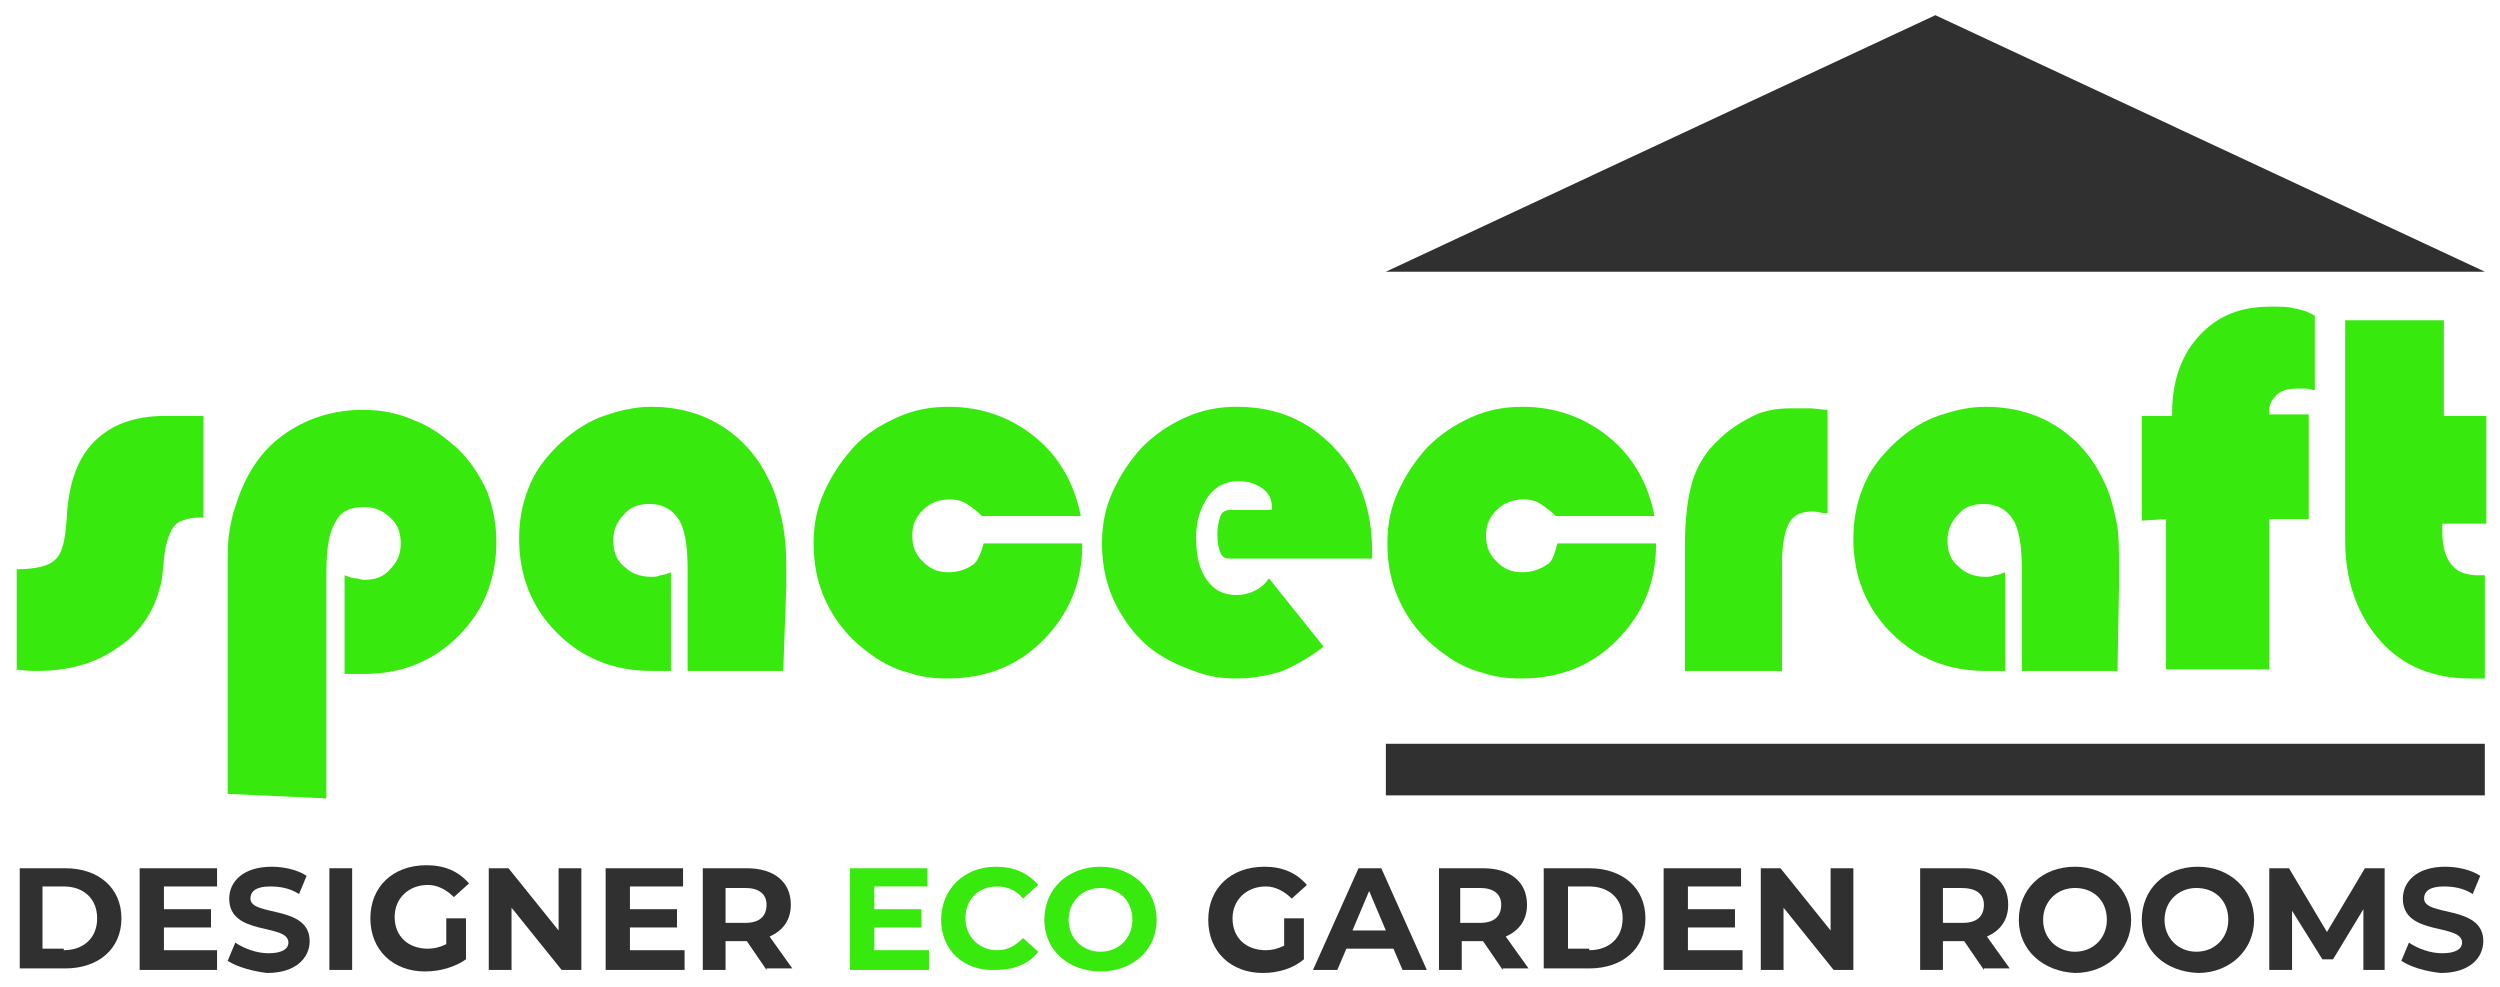<?xml version="1.0" encoding="utf-8"?>
<!-- Generator: Adobe Illustrator 27.5.0, SVG Export Plug-In . SVG Version: 6.00 Build 0)  -->
<svg version="1.1" id="Layer_1" xmlns="http://www.w3.org/2000/svg" xmlns:xlink="http://www.w3.org/1999/xlink" x="0px" y="0px"
	 viewBox="0 0 164.7 65" style="enable-background:new 0 0 164.7 65;" xml:space="preserve">
<style type="text/css">
	.st0{fill:#303030;}
	.st1{fill:#37E90D;}
</style>
<g>
	<polygon class="st0" points="127.5,1 91.3,17.9 163.7,17.9 	"/>
</g>
<g>
	<path class="st1" d="M1.1,44.2v-6.7c1.2,0,2.1-0.2,2.5-0.6c0.5-0.4,0.7-1.3,0.8-2.8c0.1-2.2,0.7-3.9,1.8-5c1.1-1.1,2.6-1.7,4.7-1.7
		h2.5v6.7c0,0-0.1,0-0.2,0c-0.1,0-0.1,0-0.2,0c-0.4,0-0.7,0.1-1,0.2c-0.3,0.1-0.5,0.3-0.7,0.6c-0.2,0.4-0.4,1-0.5,1.9
		c-0.1,0.9-0.1,1.5-0.3,2c-0.4,1.6-1.4,3-2.8,3.9c-1.4,1-3.2,1.5-5.2,1.5c-0.3,0-0.8,0-1.5-0.1C1.2,44.2,1.1,44.2,1.1,44.2z"/>
	<path class="st1" d="M15,52.3V37.6c0-1,0-1.9,0.1-2.5c0.1-0.6,0.2-1.2,0.4-1.7c0.6-2,1.6-3.6,3.1-4.7c1.5-1.1,3.3-1.7,5.3-1.7
		c1.2,0,2.3,0.2,3.4,0.7c1.1,0.4,2,1.1,2.9,1.9c0.8,0.8,1.4,1.7,1.9,2.8c0.4,1.1,0.6,2.2,0.6,3.3c0,2.4-0.8,4.5-2.5,6.2
		c-1.7,1.7-3.8,2.5-6.2,2.5c-0.3,0-0.7,0-1.2,0c-0.1,0-0.1,0-0.1,0v-6.5c0.3,0.1,0.5,0.2,0.7,0.2c0.2,0,0.4,0.1,0.6,0.1
		c0.7,0,1.3-0.2,1.7-0.7c0.5-0.5,0.7-1,0.7-1.7c0-0.7-0.2-1.3-0.7-1.7c-0.5-0.5-1.1-0.7-1.7-0.7c-0.9,0-1.6,0.3-1.9,1
		c-0.4,0.6-0.6,1.7-0.6,3.3v14.9L15,52.3L15,52.3z"/>
	<path class="st1" d="M51.6,44.2h-6.3v-6.7c0-1.6-0.2-2.7-0.6-3.3c-0.4-0.6-1-1-1.9-1c-0.7,0-1.3,0.2-1.7,0.7
		c-0.5,0.5-0.7,1.1-0.7,1.7c0,0.7,0.2,1.3,0.7,1.7c0.5,0.5,1.1,0.7,1.8,0.7c0.2,0,0.4,0,0.6-0.1c0.2,0,0.4-0.1,0.7-0.2v6.5l-0.1,0
		c-0.6,0-1,0-1.2,0c-2.4,0-4.5-0.8-6.2-2.5c-1.7-1.7-2.5-3.8-2.5-6.2c0-1.2,0.2-2.3,0.6-3.3c0.4-1.1,1.1-2,1.9-2.8
		c0.8-0.8,1.8-1.5,2.8-1.9c1.1-0.4,2.2-0.7,3.4-0.7c1.7,0,3.3,0.4,4.7,1.3c1.4,0.9,2.4,2.1,3.1,3.6c0.4,0.8,0.6,1.6,0.8,2.5
		c0.2,0.9,0.3,1.9,0.3,3.2v1.2L51.6,44.2L51.6,44.2L51.6,44.2z"/>
	<path class="st1" d="M64.8,35.8h6.5v0.1c0,2.5-0.9,4.6-2.6,6.3c-1.7,1.7-3.8,2.5-6.3,2.5c-0.9,0-1.7-0.1-2.6-0.4
		c-0.8-0.2-1.6-0.6-2.3-1.1c-1.3-0.9-2.2-1.9-2.9-3.2c-0.7-1.3-1-2.7-1-4.2c0-1.2,0.2-2.3,0.7-3.4c0.5-1.1,1.1-2,1.9-2.9
		c0.8-0.9,1.8-1.5,2.9-2c1.1-0.5,2.2-0.7,3.4-0.7c2.2,0,4.1,0.7,5.7,2c1.6,1.3,2.6,3.1,3,5.2h-6.5c-0.3-0.3-0.7-0.6-1-0.8
		c-0.3-0.2-0.7-0.3-1.1-0.3c-0.7,0-1.3,0.2-1.8,0.7c-0.5,0.5-0.7,1-0.7,1.7c0,0.7,0.2,1.2,0.7,1.7c0.5,0.5,1,0.7,1.7,0.7
		c0.6,0,1.2-0.2,1.6-0.5C64.3,37.1,64.6,36.6,64.8,35.8z"/>
	<path class="st1" d="M87.2,42.6c-0.9,0.7-1.8,1.2-2.7,1.6c-0.9,0.3-2,0.5-3,0.5c-0.9,0-1.7-0.1-2.6-0.4c-0.8-0.3-1.6-0.6-2.4-1.1
		c-1.3-0.8-2.2-1.9-2.9-3.2c-0.7-1.3-1-2.7-1-4.2c0-1.2,0.2-2.3,0.7-3.4c0.5-1.1,1.1-2,1.9-2.9c0.9-0.9,1.8-1.5,2.9-2
		c1.1-0.5,2.2-0.7,3.4-0.7c2.6,0,4.7,0.9,6.4,2.7c1.7,1.8,2.5,4.1,2.5,6.9v0.4H81c-0.3,0-0.5-0.1-0.6-0.4c-0.1-0.2-0.2-0.6-0.2-1.2
		c0-0.5,0.1-0.9,0.2-1.2c0.1-0.3,0.4-0.4,0.6-0.4h2.8v-0.1c0-0.6-0.2-1-0.6-1.3c-0.4-0.3-0.9-0.5-1.6-0.5c-0.8,0-1.5,0.3-2,1
		c-0.5,0.7-0.8,1.6-0.8,2.7c0,1.2,0.2,2.1,0.7,2.8c0.5,0.7,1.1,1,2,1c0.4,0,0.8-0.1,1.2-0.3c0.4-0.2,0.7-0.5,0.9-0.8L87.2,42.6z"/>
	<path class="st1" d="M102.6,35.8h6.5v0.1c0,2.5-0.9,4.6-2.6,6.3c-1.7,1.7-3.8,2.5-6.3,2.5c-0.9,0-1.7-0.1-2.6-0.4
		c-0.8-0.2-1.6-0.6-2.3-1.1c-1.3-0.9-2.2-1.9-2.9-3.2c-0.7-1.3-1-2.7-1-4.2c0-1.2,0.2-2.3,0.7-3.4c0.5-1.1,1.1-2,1.9-2.9
		c0.9-0.9,1.8-1.5,2.9-2c1.1-0.5,2.2-0.7,3.4-0.7c2.2,0,4.1,0.7,5.7,2c1.6,1.3,2.6,3.1,3,5.2h-6.5c-0.3-0.3-0.7-0.6-1-0.8
		c-0.3-0.2-0.7-0.3-1.1-0.3c-0.7,0-1.3,0.2-1.8,0.7c-0.5,0.5-0.7,1-0.7,1.7c0,0.7,0.2,1.2,0.7,1.7c0.5,0.5,1,0.7,1.7,0.7
		c0.6,0,1.2-0.2,1.6-0.5C102.2,37.1,102.4,36.6,102.6,35.8z"/>
	<path class="st1" d="M117.4,37.1v7.1H111V36c0-1.9,0.2-3.3,0.5-4.3c0.3-1,0.9-2,1.8-2.8c0.6-0.6,1.4-1.1,2.2-1.5
		c0.8-0.4,1.7-0.5,2.5-0.5c0.4,0,0.8,0,1.2,0c0.4,0,0.8,0.1,1.2,0.1v6.8c-0.1,0-0.2,0-0.3,0c-0.4-0.1-0.6-0.1-0.7-0.1
		c-0.7,0-1.2,0.2-1.5,0.7C117.6,34.9,117.4,35.8,117.4,37.1z"/>
	<path class="st1" d="M139.5,44.2h-6.3v-6.7c0-1.6-0.2-2.7-0.6-3.3c-0.4-0.6-1-1-1.9-1c-0.7,0-1.3,0.2-1.7,0.7
		c-0.5,0.5-0.7,1.1-0.7,1.7c0,0.7,0.2,1.3,0.7,1.7c0.5,0.5,1.1,0.7,1.8,0.7c0.2,0,0.4,0,0.6-0.1c0.2,0,0.4-0.1,0.7-0.2v6.5l-0.1,0
		c-0.6,0-1,0-1.2,0c-2.4,0-4.5-0.8-6.2-2.5c-1.7-1.7-2.5-3.8-2.5-6.2c0-1.2,0.2-2.3,0.6-3.3c0.4-1.1,1.1-2,1.9-2.8
		c0.8-0.8,1.8-1.5,2.8-1.9c1.1-0.4,2.2-0.7,3.4-0.7c1.7,0,3.3,0.4,4.7,1.3c1.4,0.9,2.4,2.1,3.1,3.6c0.4,0.8,0.6,1.6,0.8,2.5
		c0.2,0.9,0.2,1.9,0.2,3.2v1.2L139.5,44.2L139.5,44.2z"/>
	<path class="st1" d="M141.1,34.3v-6.9h2v-0.2c0-2.1,0.6-3.8,1.8-5.1c1.2-1.3,2.7-1.9,4.7-1.9c0.6,0,1.1,0,1.5,0.1
		c0.5,0.1,0.9,0.2,1.4,0.5v4.9c-0.2,0-0.4-0.1-0.6-0.1c-0.2,0-0.3,0-0.5,0c-0.6,0-1.1,0.1-1.4,0.4c-0.3,0.3-0.5,0.6-0.5,1
		c0,0.1,0,0.2,0,0.2c0,0.1,0,0.1,0,0.1h2.6v6.9h-2.6v9.9h-6.8v-9.9L141.1,34.3L141.1,34.3L141.1,34.3z"/>
	<path class="st1" d="M163.7,34.5h-2.8c0,0.1,0,0.2,0,0.2c0,0.1,0,0.2,0,0.4c0,0.9,0.2,1.6,0.6,2.1c0.4,0.5,1,0.7,1.8,0.7h0.4v6.8
		c-0.1,0-0.2,0-0.3,0c-0.1,0-0.3,0-0.6,0c-2.5,0-4.5-0.8-6-2.5c-1.5-1.7-2.3-3.9-2.3-6.6V21.1h6.5v6.3h2.8V34.5z"/>
</g>
<rect x="91.3" y="49" class="st0" width="72.4" height="3.4"/>
<g>
	<path class="st0" d="M1.3,57.2h3c2.2,0,3.7,1.3,3.7,3.3c0,2-1.5,3.3-3.7,3.3h-3V57.2z M4.2,62.6c1.3,0,2.2-0.8,2.2-2.1
		s-0.9-2.1-2.2-2.1H2.8v4.1H4.2z"/>
	<path class="st0" d="M14.3,62.7v1.2H9.2v-6.7h5.1v1.2h-3.5v1.5h3.1v1.2h-3.1v1.5H14.3z"/>
	<path class="st0" d="M15,63.3l0.5-1.2c0.6,0.4,1.4,0.7,2.2,0.7c0.9,0,1.3-0.3,1.3-0.7c0-1.3-3.9-0.4-3.9-2.9c0-1.1,0.9-2.1,2.8-2.1
		c0.8,0,1.7,0.2,2.3,0.6l-0.5,1.2c-0.6-0.4-1.3-0.5-1.9-0.5c-0.9,0-1.3,0.3-1.3,0.8c0,1.2,3.9,0.4,3.9,2.8c0,1.1-0.9,2.1-2.8,2.1
		C16.7,64,15.6,63.7,15,63.3z"/>
	<path class="st0" d="M21.7,57.2h1.5v6.7h-1.5V57.2z"/>
	<path class="st0" d="M29.3,60.5h1.4v2.7C30,63.7,29,64,28,64c-2.1,0-3.6-1.4-3.6-3.5s1.5-3.5,3.7-3.5c1.2,0,2.1,0.4,2.8,1.2l-1,0.9
		c-0.5-0.5-1.1-0.8-1.7-0.8c-1.3,0-2.2,0.9-2.2,2.1c0,1.3,0.9,2.1,2.2,2.1c0.4,0,0.8-0.1,1.2-0.3V60.5z"/>
	<path class="st0" d="M38.3,57.2v6.7H37l-3.3-4.1v4.1h-1.5v-6.7h1.3l3.3,4.1v-4.1H38.3z"/>
	<path class="st0" d="M45.1,62.7v1.2h-5.2v-6.7h5.1v1.2h-3.5v1.5h3.1v1.2h-3.1v1.5H45.1z"/>
	<path class="st0" d="M50.5,63.9l-1.3-1.9h-0.1h-1.3v1.9h-1.5v-6.7h2.9c1.8,0,2.9,0.9,2.9,2.4c0,1-0.5,1.7-1.4,2.1l1.5,2.1H50.5z
		 M49.1,58.5h-1.3v2.3h1.3c0.9,0,1.4-0.4,1.4-1.2C50.5,58.9,50,58.5,49.1,58.5z"/>
	<path class="st1" d="M61.2,62.7v1.2H56v-6.7h5.1v1.2h-3.5v1.5h3.1v1.2h-3.1v1.5H61.2z"/>
	<path class="st1" d="M62,60.6c0-2,1.5-3.5,3.6-3.5c1.2,0,2.1,0.4,2.8,1.2l-1,0.9c-0.4-0.5-1-0.8-1.7-0.8c-1.3,0-2.1,0.9-2.1,2.1
		s0.9,2.1,2.1,2.1c0.7,0,1.2-0.3,1.7-0.8l1,0.9c-0.6,0.8-1.6,1.2-2.8,1.2C63.5,64,62,62.6,62,60.6z"/>
	<path class="st1" d="M68.8,60.6c0-2,1.5-3.5,3.7-3.5c2.1,0,3.7,1.5,3.7,3.5S74.6,64,72.5,64C70.4,64,68.8,62.6,68.8,60.6z
		 M74.6,60.6c0-1.3-0.9-2.1-2.1-2.1c-1.2,0-2.1,0.9-2.1,2.1s0.9,2.1,2.1,2.1C73.7,62.7,74.6,61.8,74.6,60.6z"/>
	<path class="st0" d="M84.5,60.5h1.4v2.7c-0.7,0.6-1.7,0.9-2.7,0.9c-2.1,0-3.6-1.4-3.6-3.5s1.5-3.5,3.7-3.5c1.2,0,2.1,0.4,2.8,1.2
		l-1,0.9c-0.5-0.5-1.1-0.8-1.7-0.8c-1.3,0-2.2,0.9-2.2,2.1c0,1.3,0.9,2.1,2.2,2.1c0.4,0,0.8-0.1,1.2-0.3V60.5z"/>
	<path class="st0" d="M91.8,62.5h-3.1l-0.6,1.4h-1.6l3-6.7H91l3,6.7h-1.6L91.8,62.5z M91.3,61.3l-1.1-2.6l-1.1,2.6H91.3z"/>
	<path class="st0" d="M99,63.9l-1.3-1.9h-0.1h-1.3v1.9h-1.5v-6.7h2.9c1.8,0,2.9,0.9,2.9,2.4c0,1-0.5,1.7-1.4,2.1l1.5,2.1H99z
		 M97.5,58.5h-1.3v2.3h1.3c0.9,0,1.4-0.4,1.4-1.2C98.9,58.9,98.4,58.5,97.5,58.5z"/>
	<path class="st0" d="M101.7,57.2h3c2.2,0,3.7,1.3,3.7,3.3c0,2-1.5,3.3-3.7,3.3h-3V57.2z M104.7,62.6c1.3,0,2.2-0.8,2.2-2.1
		s-0.9-2.1-2.2-2.1h-1.4v4.1H104.7z"/>
	<path class="st0" d="M114.8,62.7v1.2h-5.2v-6.7h5.1v1.2h-3.5v1.5h3.1v1.2h-3.1v1.5H114.8z"/>
	<path class="st0" d="M122.1,57.2v6.7h-1.3l-3.3-4.1v4.1H116v-6.7h1.3l3.3,4.1v-4.1H122.1z"/>
	<path class="st0" d="M130.7,63.9l-1.3-1.9h-0.1H128v1.9h-1.5v-6.7h2.9c1.8,0,2.9,0.9,2.9,2.4c0,1-0.5,1.7-1.4,2.1l1.5,2.1H130.7z
		 M129.2,58.5H128v2.3h1.3c0.9,0,1.4-0.4,1.4-1.2C130.7,58.9,130.2,58.5,129.2,58.5z"/>
	<path class="st0" d="M133,60.6c0-2,1.5-3.5,3.7-3.5c2.1,0,3.7,1.5,3.7,3.5s-1.6,3.5-3.7,3.5C134.6,64,133,62.6,133,60.6z
		 M138.8,60.6c0-1.3-0.9-2.1-2.1-2.1c-1.2,0-2.1,0.9-2.1,2.1s0.9,2.1,2.1,2.1C137.9,62.7,138.8,61.8,138.8,60.6z"/>
	<path class="st0" d="M141.1,60.6c0-2,1.5-3.5,3.7-3.5c2.1,0,3.7,1.5,3.7,3.5s-1.6,3.5-3.7,3.5C142.6,64,141.1,62.6,141.1,60.6z
		 M146.8,60.6c0-1.3-0.9-2.1-2.1-2.1c-1.2,0-2.1,0.9-2.1,2.1s0.9,2.1,2.1,2.1C145.9,62.7,146.8,61.8,146.8,60.6z"/>
	<path class="st0" d="M155.7,63.9l0-4l-2,3.3H153l-2-3.2v3.9h-1.5v-6.7h1.3l2.5,4.2l2.5-4.2h1.3l0,6.7H155.7z"/>
	<path class="st0" d="M158.2,63.3l0.5-1.2c0.6,0.4,1.4,0.7,2.2,0.7c0.9,0,1.3-0.3,1.3-0.7c0-1.3-3.9-0.4-3.9-2.9
		c0-1.1,0.9-2.1,2.8-2.1c0.8,0,1.7,0.2,2.3,0.6l-0.5,1.2c-0.6-0.4-1.3-0.5-1.9-0.5c-0.9,0-1.3,0.3-1.3,0.8c0,1.2,3.9,0.4,3.9,2.8
		c0,1.1-0.9,2.1-2.8,2.1C159.8,64,158.8,63.7,158.2,63.3z"/>
</g>
</svg>
